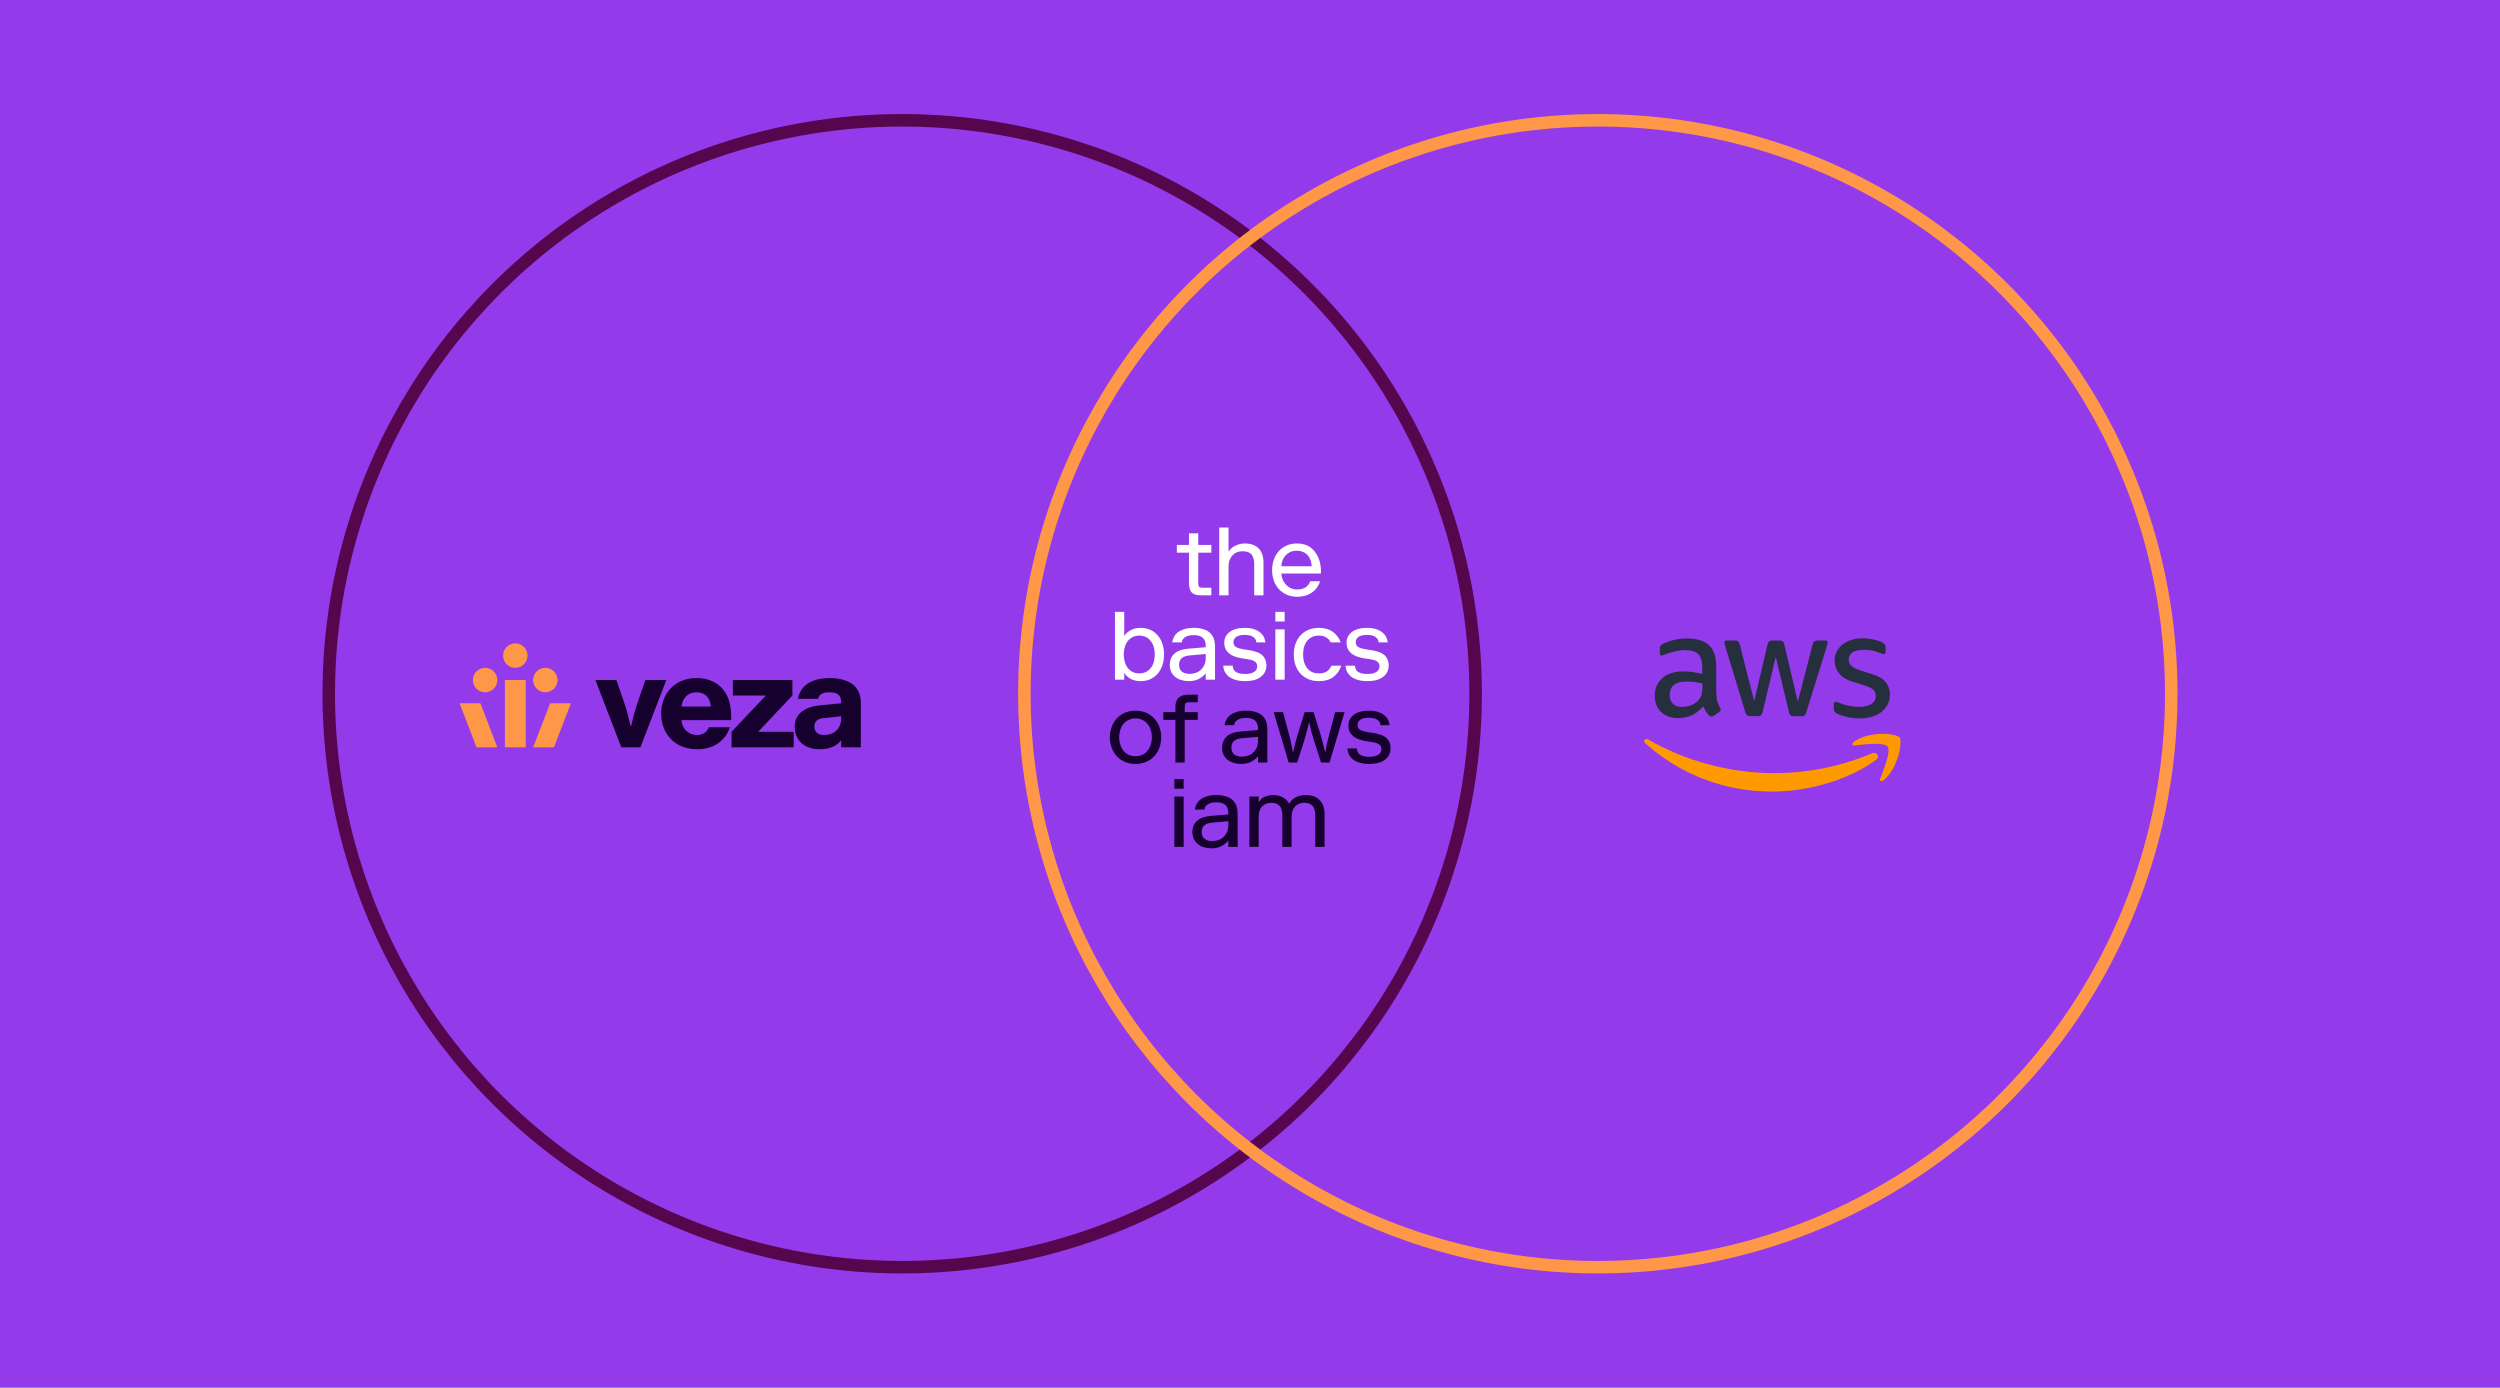 <?xml version="1.0" encoding="UTF-8"?>
<svg xmlns="http://www.w3.org/2000/svg" width="1600" height="888" viewBox="0 0 1600 888" fill="none">
  <rect x="0" y="0" width="1600" height="888" fill="#808080" stroke="none"/>
  <rect width="1600" height="887.99" fill="#933AEB"></rect>
  <circle cx="577.4" cy="444" r="367" stroke="#56064D" stroke-width="8"></circle>
  <circle cx="1022.6" cy="444" r="367" stroke="#FF9748" stroke-width="8"></circle>
  <path d="M413.031 435.206L408.144 449.369C406.405 454.339 404.996 460.055 403.92 464.61H403.59C402.516 460.055 401.105 454.339 399.365 449.369L394.479 435.206H381.058L397.624 478.278H409.884L426.45 435.206H413.031Z" fill="#16002D"></path>
  <path d="M445.753 433.963C431.92 433.963 423.14 443.902 423.14 456.742C423.14 469.581 431.92 479.52 446.167 479.52C457.515 479.52 464.638 473.308 467.123 465.438H453.539C452.961 467.923 450.309 470.408 446.167 470.408C440.452 470.408 436.559 466.267 436.144 460.883H467.955V458.812C467.955 455.167 467.542 451.523 466.546 448.375C463.81 439.761 456.686 433.963 445.753 433.963ZM436.144 452.185C436.97 446.387 440.452 443.074 445.753 443.074C451.054 443.074 454.533 446.387 454.948 452.185H436.144Z" fill="#16002D"></path>
  <path d="M507.133 445.145V435.205H469.031V445.145H490.153L468.203 468.338V478.278H507.962V468.338H485.183L507.133 445.145Z" fill="#16002D"></path>
  <path d="M530.819 433.963C519.636 433.963 512.181 438.684 510.69 447.216H523.612C524.025 444.814 526.015 443.074 530.819 443.074C536.865 443.074 538.356 445.559 538.356 449.701V450.114L525.186 451.352C515.247 452.261 508.62 456.737 508.62 465.02C508.62 474.545 515.66 479.515 524.358 479.515C531.813 479.515 535.871 477.03 538.356 473.717V478.273H550.946V449.701C550.946 438.104 541.753 433.963 530.819 433.963ZM538.356 459.639C538.356 466.679 533.552 470.407 527.257 470.407C523.364 470.407 521.211 468.336 521.211 465.023C521.211 462.124 522.697 460.053 526.594 459.639L538.356 458.396V459.639Z" fill="#16002D"></path>
  <path d="M294.15 450.082L304.956 478.291H318.277L307.471 450.082H294.15Z" fill="#FF9748"></path>
  <path d="M336.456 435.233H323.133V478.291H336.456V435.233Z" fill="#FF9748"></path>
  <path d="M341.184 478.291H354.507L365.43 450.082H352.107L341.184 478.291Z" fill="#FF9748"></path>
  <path d="M335.329 425.115C338.385 422.059 338.385 417.104 335.329 414.047C332.272 410.991 327.317 410.991 324.26 414.047C321.204 417.104 321.204 422.059 324.26 425.115C327.317 428.172 332.272 428.172 335.329 425.115Z" fill="#FF9748"></path>
  <path d="M315.985 440.768C319.042 437.711 319.042 432.756 315.985 429.699C312.929 426.643 307.973 426.643 304.917 429.699C301.861 432.756 301.861 437.711 304.917 440.768C307.973 443.824 312.929 443.824 315.985 440.768Z" fill="#FF9748"></path>
  <path d="M354.545 440.767C357.602 437.711 357.602 432.755 354.545 429.699C351.489 426.642 346.533 426.642 343.477 429.699C340.42 432.755 340.42 437.711 343.477 440.767C346.533 443.823 351.489 443.823 354.545 440.767Z" fill="#FF9748"></path>
  <path d="M1098.51 444.145C1098.47 445.785 1098.67 447.421 1099.11 449.001C1099.59 450.351 1100.17 451.664 1100.84 452.93C1101.09 453.304 1101.22 453.739 1101.22 454.185C1101.19 454.519 1101.08 454.841 1100.9 455.125C1100.72 455.408 1100.48 455.647 1100.19 455.822L1096.75 458.113C1096.34 458.412 1095.84 458.583 1095.33 458.604C1094.71 458.562 1094.13 458.289 1093.69 457.84C1092.96 457.05 1092.3 456.192 1091.73 455.276C1091.19 454.348 1090.64 453.312 1090.04 452.057C1085.78 457.077 1080.44 459.587 1074 459.587C1069.41 459.587 1065.76 458.277 1063.08 455.658C1060.41 453.039 1059.05 449.547 1059.05 445.182C1059.05 440.544 1060.68 436.779 1064.01 433.942C1067.34 431.104 1071.76 429.686 1077.38 429.686C1079.32 429.701 1081.25 429.847 1083.16 430.122C1085.18 430.395 1087.26 430.832 1089.44 431.323V427.339C1089.44 423.193 1088.57 420.301 1086.87 418.609C1085.18 416.918 1082.18 416.099 1077.98 416.099C1076 416.099 1074.02 416.337 1072.09 416.809C1070.08 417.287 1068.11 417.907 1066.19 418.664C1065.57 418.942 1064.94 419.178 1064.29 419.373C1064 419.466 1063.71 419.521 1063.41 419.537C1062.65 419.537 1062.27 418.991 1062.27 417.845V415.172C1062.21 414.512 1062.34 413.849 1062.65 413.262C1063.06 412.765 1063.58 412.372 1064.18 412.116C1066.36 411.033 1068.67 410.209 1071.05 409.661C1073.83 408.948 1076.69 408.599 1079.56 408.624C1086.06 408.624 1090.8 410.097 1093.86 413.044C1096.91 415.99 1098.39 420.464 1098.39 426.466V444.145H1098.51ZM1076.36 452.439C1078.27 452.418 1080.17 452.086 1081.98 451.457C1083.98 450.764 1085.77 449.56 1087.16 447.964C1088.04 446.959 1088.68 445.764 1089.02 444.472C1089.39 442.918 1089.58 441.324 1089.56 439.725V437.434C1087.91 437.031 1086.23 436.721 1084.54 436.506C1082.84 436.29 1081.13 436.181 1079.42 436.179C1075.76 436.179 1073.09 436.888 1071.29 438.361C1069.49 439.835 1068.61 441.908 1068.61 444.636C1068.61 447.201 1069.27 449.11 1070.63 450.42C1072 451.729 1073.85 452.439 1076.36 452.439ZM1120.17 458.332C1119.44 458.407 1118.7 458.213 1118.1 457.786C1117.53 457.196 1117.13 456.459 1116.96 455.658L1104.12 413.48C1103.87 412.775 1103.7 412.042 1103.63 411.298C1103.6 411.117 1103.61 410.933 1103.67 410.759C1103.72 410.585 1103.82 410.426 1103.95 410.294C1104.07 410.163 1104.23 410.062 1104.4 409.999C1104.57 409.937 1104.75 409.914 1104.94 409.934H1110.28C1111.32 409.934 1112.03 410.097 1112.41 410.479C1112.79 410.861 1113.17 411.571 1113.5 412.607L1122.67 448.728L1131.18 412.607C1131.45 411.516 1131.78 410.807 1132.22 410.479C1132.87 410.079 1133.63 409.888 1134.4 409.934H1138.76C1139.8 409.934 1140.51 410.097 1140.95 410.479C1141.52 411.055 1141.88 411.803 1141.98 412.607L1150.6 449.165L1160.04 412.607C1160.22 411.815 1160.59 411.082 1161.14 410.479C1161.77 410.078 1162.51 409.887 1163.26 409.934H1168.34C1168.52 409.908 1168.71 409.926 1168.89 409.986C1169.07 410.046 1169.23 410.145 1169.36 410.277C1169.49 410.409 1169.59 410.57 1169.65 410.747C1169.71 410.924 1169.73 411.113 1169.7 411.298C1169.69 411.591 1169.65 411.883 1169.59 412.171C1169.51 412.636 1169.38 413.093 1169.21 413.535L1156.06 455.712C1155.73 456.804 1155.35 457.513 1154.92 457.84C1154.3 458.235 1153.57 458.426 1152.84 458.386H1148.15C1147.11 458.386 1146.4 458.222 1145.97 457.84C1145.4 457.242 1145.03 456.477 1144.93 455.658L1136.47 420.464L1128.07 455.603C1127.94 456.416 1127.58 457.174 1127.03 457.786C1126.39 458.211 1125.62 458.404 1124.85 458.332H1120.17ZM1190.29 459.805C1187.46 459.808 1184.64 459.478 1181.89 458.823C1179.16 458.168 1177.03 457.459 1175.61 456.64C1174.91 456.309 1174.32 455.777 1173.92 455.112C1173.71 454.631 1173.6 454.111 1173.59 453.585V450.802C1173.59 449.656 1174.03 449.11 1174.85 449.11C1175.18 449.111 1175.51 449.167 1175.83 449.274C1176.16 449.383 1176.65 449.601 1177.19 449.82C1179.12 450.667 1181.13 451.307 1183.2 451.729C1185.33 452.163 1187.51 452.382 1189.69 452.384C1193.13 452.384 1195.8 451.784 1197.65 450.584C1198.54 450.047 1199.27 449.285 1199.77 448.374C1200.27 447.464 1200.52 446.438 1200.49 445.4C1200.51 444.698 1200.39 443.998 1200.14 443.343C1199.89 442.687 1199.5 442.088 1199.02 441.581C1198.04 440.544 1196.18 439.616 1193.51 438.743L1185.6 436.288C1181.61 435.033 1178.67 433.178 1176.87 430.722C1175.11 428.458 1174.15 425.677 1174.14 422.811C1174.09 420.7 1174.59 418.612 1175.59 416.754C1176.57 414.999 1177.91 413.473 1179.52 412.28C1181.22 410.993 1183.15 410.031 1185.2 409.443C1187.44 408.797 1189.76 408.485 1192.09 408.515C1193.31 408.506 1194.53 408.579 1195.75 408.733C1197 408.897 1198.15 409.115 1199.29 409.334C1200.44 409.552 1201.42 409.879 1202.4 410.207C1203.2 410.453 1203.97 410.782 1204.69 411.189C1205.34 411.513 1205.9 411.979 1206.33 412.553C1206.69 413.084 1206.86 413.716 1206.82 414.353V416.918C1206.82 418.064 1206.38 418.664 1205.57 418.664C1204.84 418.581 1204.14 418.359 1203.49 418.009C1200.2 416.552 1196.62 415.826 1193.02 415.881C1189.91 415.881 1187.45 416.372 1185.76 417.409C1184.07 418.446 1183.2 420.028 1183.2 422.265C1183.18 422.99 1183.32 423.709 1183.6 424.377C1183.88 425.044 1184.3 425.645 1184.83 426.139C1185.92 427.176 1187.94 428.212 1190.83 429.14L1198.58 431.595C1202.51 432.85 1205.35 434.596 1207.04 436.834C1208.71 439.028 1209.59 441.717 1209.55 444.472C1209.58 446.664 1209.09 448.832 1208.13 450.802C1207.16 452.669 1205.8 454.307 1204.15 455.603C1202.35 457.005 1200.29 458.043 1198.09 458.659C1195.56 459.436 1192.93 459.823 1190.29 459.805Z" fill="#252F3E"></path>
  <path fill-rule="evenodd" clip-rule="evenodd" d="M1200.6 486.322C1182.65 499.581 1156.57 506.62 1134.14 506.62C1102.71 506.62 1074.4 494.998 1053.01 475.683C1051.32 474.155 1052.84 472.081 1054.86 473.282C1078 486.704 1106.53 494.834 1136.05 494.834C1157.32 494.719 1178.36 490.418 1197.97 482.176C1200.98 480.812 1203.55 484.14 1200.6 486.322Z" fill="#FF9900"></path>
  <path fill-rule="evenodd" clip-rule="evenodd" d="M1208.08 477.811C1205.78 474.864 1192.91 476.392 1187.07 477.101C1185.32 477.32 1185.05 475.792 1186.63 474.646C1196.89 467.444 1213.75 469.517 1215.71 471.918C1217.68 474.319 1215.17 491.233 1205.57 499.309C1204.09 500.564 1202.67 499.909 1203.33 498.272C1205.51 492.87 1210.37 480.702 1208.08 477.811Z" fill="#FF9900"></path>
  <path d="M760.932 353.72H753.182V348.76H760.932V341.32H766.884V348.76H775.254V353.72H766.884V373.25C766.884 374.325 767.07 375.089 767.442 375.544C767.855 375.957 768.599 376.164 769.674 376.164H775.254V381H768.434C765.623 381 763.66 380.339 762.544 379.016C761.469 377.652 760.932 375.73 760.932 373.25V353.72ZM786.258 353.1C787.333 351.364 788.8 350.062 790.66 349.194C792.561 348.285 794.607 347.83 796.798 347.83C800.559 347.83 803.473 348.884 805.54 350.992C807.607 353.1 808.64 356.179 808.64 360.23V381H802.688V360.85C802.688 358.205 802.109 356.2 800.952 354.836C799.795 353.472 797.893 352.79 795.248 352.79C794.008 352.79 792.83 352.997 791.714 353.41C790.639 353.823 789.689 354.464 788.862 355.332C788.077 356.159 787.436 357.192 786.94 358.432C786.485 359.672 786.258 361.098 786.258 362.71V381H780.306V337.6H786.258V353.1ZM844.827 372.01C844.455 373.333 843.856 374.593 843.029 375.792C842.244 376.991 841.231 378.045 839.991 378.954C838.792 379.863 837.366 380.587 835.713 381.124C834.101 381.661 832.282 381.93 830.257 381.93C827.777 381.93 825.545 381.496 823.561 380.628C821.577 379.76 819.882 378.561 818.477 377.032C817.072 375.503 815.997 373.705 815.253 371.638C814.509 369.53 814.137 367.277 814.137 364.88C814.137 362.483 814.509 360.251 815.253 358.184C815.997 356.076 817.051 354.257 818.415 352.728C819.82 351.199 821.494 350 823.437 349.132C825.38 348.264 827.55 347.83 829.947 347.83C833.832 347.83 836.953 348.822 839.309 350.806C841.665 352.79 843.36 355.394 844.393 358.618C844.765 359.817 845.034 361.077 845.199 362.4C845.364 363.723 845.447 365.066 845.447 366.43V367.05H820.089C820.13 368.373 820.399 369.654 820.895 370.894C821.391 372.093 822.073 373.167 822.941 374.118C823.809 375.069 824.842 375.833 826.041 376.412C827.281 376.991 828.686 377.28 830.257 377.28C831.538 377.28 832.675 377.115 833.667 376.784C834.659 376.453 835.486 376.019 836.147 375.482C836.808 374.945 837.325 374.387 837.697 373.808C838.069 373.188 838.317 372.589 838.441 372.01H844.827ZM829.947 352.48C828.376 352.48 826.992 352.749 825.793 353.286C824.636 353.823 823.623 354.547 822.755 355.456C821.928 356.365 821.288 357.419 820.833 358.618C820.378 359.817 820.13 361.077 820.089 362.4H839.495C839.412 360.995 839.164 359.693 838.751 358.494C838.338 357.295 837.738 356.262 836.953 355.394C836.168 354.485 835.176 353.782 833.977 353.286C832.82 352.749 831.476 352.48 829.947 352.48ZM719.207 418.88C719.207 420.492 719.414 422.042 719.827 423.53C720.241 424.977 720.861 426.258 721.687 427.374C722.555 428.49 723.609 429.379 724.849 430.04C726.089 430.66 727.515 430.97 729.127 430.97C730.739 430.97 732.165 430.66 733.405 430.04C734.645 429.42 735.679 428.573 736.505 427.498C737.373 426.423 738.014 425.142 738.427 423.654C738.841 422.166 739.047 420.575 739.047 418.88C739.047 417.185 738.841 415.615 738.427 414.168C738.014 412.68 737.373 411.399 736.505 410.324C735.679 409.208 734.645 408.34 733.405 407.72C732.165 407.1 730.739 406.79 729.127 406.79C727.515 406.79 726.089 407.121 724.849 407.782C723.609 408.402 722.555 409.27 721.687 410.386C720.861 411.502 720.241 412.804 719.827 414.292C719.414 415.739 719.207 417.268 719.207 418.88ZM719.517 435H713.565V391.6H719.517V407.1C720.468 405.529 721.832 404.269 723.609 403.318C725.428 402.326 727.577 401.83 730.057 401.83C732.455 401.83 734.583 402.285 736.443 403.194C738.303 404.103 739.874 405.343 741.155 406.914C742.437 408.443 743.387 410.241 744.007 412.308C744.669 414.375 744.999 416.565 744.999 418.88C744.999 421.195 744.669 423.385 744.007 425.452C743.387 427.519 742.437 429.337 741.155 430.908C739.874 432.437 738.303 433.657 736.443 434.566C734.583 435.475 732.455 435.93 730.057 435.93C727.577 435.93 725.428 435.455 723.609 434.504C721.832 433.512 720.468 432.231 719.517 430.66V435ZM761.434 431.28C762.839 431.28 764.162 431.053 765.402 430.598C766.642 430.143 767.716 429.482 768.626 428.614C769.576 427.746 770.32 426.671 770.858 425.39C771.395 424.109 771.664 422.662 771.664 421.05V418.57L761.124 419.5C758.933 419.707 757.3 420.306 756.226 421.298C755.151 422.29 754.614 423.654 754.614 425.39C754.614 426.465 754.779 427.395 755.11 428.18C755.482 428.924 755.978 429.523 756.598 429.978C757.218 430.433 757.941 430.763 758.768 430.97C759.594 431.177 760.483 431.28 761.434 431.28ZM750.212 411.13C750.377 409.849 750.77 408.65 751.39 407.534C752.01 406.377 752.878 405.385 753.994 404.558C755.151 403.731 756.536 403.07 758.148 402.574C759.801 402.078 761.723 401.83 763.914 401.83C766.6 401.83 768.998 402.223 771.106 403.008C773.255 403.793 774.908 405.157 776.066 407.1C777.099 408.836 777.616 411.006 777.616 413.61V435H771.664V430.97C770.713 432.21 769.328 433.347 767.51 434.38C765.691 435.413 763.459 435.93 760.814 435.93C759.16 435.93 757.59 435.703 756.102 435.248C754.655 434.835 753.374 434.194 752.258 433.326C751.142 432.458 750.253 431.363 749.592 430.04C748.972 428.717 748.662 427.167 748.662 425.39C748.662 422.579 749.612 420.265 751.514 418.446C753.456 416.586 756.453 415.491 760.504 415.16L771.664 414.23V413.61C771.664 412.535 771.54 411.564 771.292 410.696C771.044 409.787 770.61 409.022 769.99 408.402C769.411 407.782 768.626 407.307 767.634 406.976C766.642 406.645 765.402 406.48 763.914 406.48C761.558 406.48 759.739 406.914 758.458 407.782C757.218 408.609 756.515 409.725 756.35 411.13H750.212ZM794.992 421.36C793.339 421.112 791.809 420.74 790.404 420.244C788.999 419.748 787.779 419.107 786.746 418.322C785.754 417.495 784.969 416.524 784.39 415.408C783.811 414.251 783.522 412.887 783.522 411.316C783.522 408.547 784.659 406.273 786.932 404.496C789.205 402.719 792.512 401.83 796.852 401.83C799.084 401.83 801.006 402.119 802.618 402.698C804.23 403.235 805.553 403.959 806.586 404.868C807.661 405.736 808.446 406.728 808.942 407.844C809.479 408.919 809.789 410.014 809.872 411.13H804.044C803.961 409.725 803.321 408.588 802.122 407.72C800.923 406.811 799.125 406.356 796.728 406.356C794.124 406.356 792.243 406.79 791.086 407.658C789.97 408.526 789.412 409.58 789.412 410.82C789.412 412.391 789.991 413.507 791.148 414.168C792.347 414.788 793.979 415.263 796.046 415.594L799.022 416.028C800.634 416.276 802.122 416.607 803.486 417.02C804.891 417.433 806.111 418.012 807.144 418.756C808.177 419.5 808.983 420.471 809.562 421.67C810.182 422.827 810.492 424.274 810.492 426.01C810.492 428.986 809.293 431.383 806.896 433.202C804.54 435.021 801.192 435.93 796.852 435.93C794.62 435.93 792.636 435.682 790.9 435.186C789.205 434.69 787.759 434.008 786.56 433.14C785.403 432.231 784.514 431.177 783.894 429.978C783.274 428.779 782.943 427.457 782.902 426.01H788.916C788.999 427.87 789.722 429.234 791.086 430.102C792.45 430.929 794.372 431.342 796.852 431.342C799.415 431.342 801.337 430.908 802.618 430.04C803.941 429.172 804.602 427.994 804.602 426.506C804.602 425.638 804.437 424.935 804.106 424.398C803.775 423.861 803.3 423.427 802.68 423.096C802.101 422.765 801.399 422.497 800.572 422.29C799.787 422.083 798.898 421.918 797.906 421.794L794.992 421.36ZM816.226 402.76H822.178V435H816.226V402.76ZM816.226 391.6H822.178V397.8H816.226V391.6ZM858.398 426.01C857.488 428.986 855.835 431.383 853.438 433.202C851.082 435.021 847.982 435.93 844.138 435.93C841.575 435.93 839.281 435.496 837.256 434.628C835.272 433.76 833.598 432.561 832.234 431.032C830.87 429.503 829.816 427.705 829.072 425.638C828.369 423.53 828.018 421.277 828.018 418.88C828.018 416.483 828.369 414.251 829.072 412.184C829.816 410.076 830.87 408.257 832.234 406.728C833.598 405.199 835.272 404 837.256 403.132C839.281 402.264 841.575 401.83 844.138 401.83C847.775 401.83 850.73 402.677 853.004 404.372C855.318 406.067 857.013 408.319 858.088 411.13H851.64C851.061 409.89 850.152 408.857 848.912 408.03C847.713 407.203 846.122 406.79 844.138 406.79C842.36 406.79 840.831 407.121 839.55 407.782C838.268 408.402 837.214 409.27 836.388 410.386C835.561 411.502 834.941 412.804 834.528 414.292C834.156 415.739 833.97 417.268 833.97 418.88C833.97 420.492 834.156 422.042 834.528 423.53C834.941 424.977 835.561 426.258 836.388 427.374C837.214 428.49 838.268 429.379 839.55 430.04C840.831 430.66 842.36 430.97 844.138 430.97C846.287 430.97 848.002 430.515 849.284 429.606C850.565 428.697 851.516 427.498 852.136 426.01H858.398ZM873.253 421.36C871.599 421.112 870.07 420.74 868.665 420.244C867.259 419.748 866.04 419.107 865.007 418.322C864.015 417.495 863.229 416.524 862.651 415.408C862.072 414.251 861.783 412.887 861.783 411.316C861.783 408.547 862.919 406.273 865.193 404.496C867.466 402.719 870.773 401.83 875.113 401.83C877.345 401.83 879.267 402.119 880.879 402.698C882.491 403.235 883.813 403.959 884.847 404.868C885.921 405.736 886.707 406.728 887.203 407.844C887.74 408.919 888.05 410.014 888.133 411.13H882.305C882.222 409.725 881.581 408.588 880.383 407.72C879.184 406.811 877.386 406.356 874.989 406.356C872.385 406.356 870.504 406.79 869.347 407.658C868.231 408.526 867.673 409.58 867.673 410.82C867.673 412.391 868.251 413.507 869.409 414.168C870.607 414.788 872.24 415.263 874.307 415.594L877.283 416.028C878.895 416.276 880.383 416.607 881.747 417.02C883.152 417.433 884.371 418.012 885.405 418.756C886.438 419.5 887.244 420.471 887.823 421.67C888.443 422.827 888.753 424.274 888.753 426.01C888.753 428.986 887.554 431.383 885.157 433.202C882.801 435.021 879.453 435.93 875.113 435.93C872.881 435.93 870.897 435.682 869.161 435.186C867.466 434.69 866.019 434.008 864.821 433.14C863.663 432.231 862.775 431.177 862.155 429.978C861.535 428.779 861.204 427.457 861.163 426.01H867.177C867.259 427.87 867.983 429.234 869.347 430.102C870.711 430.929 872.633 431.342 875.113 431.342C877.675 431.342 879.597 430.908 880.879 430.04C882.201 429.172 882.863 427.994 882.863 426.506C882.863 425.638 882.697 424.935 882.367 424.398C882.036 423.861 881.561 423.427 880.941 423.096C880.362 422.765 879.659 422.497 878.833 422.29C878.047 422.083 877.159 421.918 876.167 421.794L873.253 421.36Z" fill="white"></path>
  <path d="M710.308 471.88C710.308 469.483 710.701 467.251 711.486 465.184C712.272 463.076 713.367 461.257 714.772 459.728C716.219 458.199 717.955 457 719.98 456.132C722.006 455.264 724.258 454.83 726.738 454.83C729.218 454.83 731.471 455.264 733.496 456.132C735.522 457 737.237 458.199 738.642 459.728C740.089 461.257 741.205 463.076 741.99 465.184C742.776 467.251 743.168 469.483 743.168 471.88C743.168 474.277 742.776 476.53 741.99 478.638C741.205 480.705 740.089 482.503 738.642 484.032C737.237 485.561 735.522 486.76 733.496 487.628C731.471 488.496 729.218 488.93 726.738 488.93C724.258 488.93 722.006 488.496 719.98 487.628C717.955 486.76 716.219 485.561 714.772 484.032C713.367 482.503 712.272 480.705 711.486 478.638C710.701 476.53 710.308 474.277 710.308 471.88ZM737.216 471.88C737.216 470.268 736.989 468.739 736.534 467.292C736.08 465.804 735.398 464.502 734.488 463.386C733.62 462.27 732.525 461.402 731.202 460.782C729.921 460.121 728.433 459.79 726.738 459.79C725.044 459.79 723.535 460.121 722.212 460.782C720.931 461.402 719.836 462.27 718.926 463.386C718.058 464.502 717.397 465.804 716.942 467.292C716.488 468.739 716.26 470.268 716.26 471.88C716.26 473.492 716.488 475.042 716.942 476.53C717.397 477.977 718.058 479.258 718.926 480.374C719.836 481.49 720.931 482.379 722.212 483.04C723.535 483.66 725.044 483.97 726.738 483.97C728.433 483.97 729.921 483.66 731.202 483.04C732.525 482.379 733.62 481.49 734.488 480.374C735.398 479.258 736.08 477.977 736.534 476.53C736.989 475.042 737.216 473.492 737.216 471.88ZM744.51 455.76H752.26V452.35C752.26 447.183 755.05 444.6 760.63 444.6H766.582V449.436H761.002C759.927 449.436 759.183 449.663 758.77 450.118C758.398 450.531 758.212 451.275 758.212 452.35V455.76H766.582V460.72H758.212V488H752.26V460.72H744.51V455.76ZM794.919 484.28C796.324 484.28 797.647 484.053 798.887 483.598C800.127 483.143 801.201 482.482 802.111 481.614C803.061 480.746 803.805 479.671 804.343 478.39C804.88 477.109 805.149 475.662 805.149 474.05V471.57L794.609 472.5C792.418 472.707 790.785 473.306 789.711 474.298C788.636 475.29 788.099 476.654 788.099 478.39C788.099 479.465 788.264 480.395 788.595 481.18C788.967 481.924 789.463 482.523 790.083 482.978C790.703 483.433 791.426 483.763 792.253 483.97C793.079 484.177 793.968 484.28 794.919 484.28ZM783.697 464.13C783.862 462.849 784.255 461.65 784.875 460.534C785.495 459.377 786.363 458.385 787.479 457.558C788.636 456.731 790.021 456.07 791.633 455.574C793.286 455.078 795.208 454.83 797.399 454.83C800.085 454.83 802.483 455.223 804.591 456.008C806.74 456.793 808.393 458.157 809.551 460.1C810.584 461.836 811.101 464.006 811.101 466.61V488H805.149V483.97C804.198 485.21 802.813 486.347 800.995 487.38C799.176 488.413 796.944 488.93 794.299 488.93C792.645 488.93 791.075 488.703 789.587 488.248C788.14 487.835 786.859 487.194 785.743 486.326C784.627 485.458 783.738 484.363 783.077 483.04C782.457 481.717 782.147 480.167 782.147 478.39C782.147 475.579 783.097 473.265 784.999 471.446C786.941 469.586 789.938 468.491 793.989 468.16L805.149 467.23V466.61C805.149 465.535 805.025 464.564 804.777 463.696C804.529 462.787 804.095 462.022 803.475 461.402C802.896 460.782 802.111 460.307 801.119 459.976C800.127 459.645 798.887 459.48 797.399 459.48C795.043 459.48 793.224 459.914 791.943 460.782C790.703 461.609 790 462.725 789.835 464.13H783.697ZM837.715 462.58C837.343 464.316 836.888 466.197 836.351 468.222C835.855 470.206 835.318 472.107 834.739 473.926L830.213 488H824.757L815.147 455.76H821.161L824.881 469.648C825.46 471.715 825.956 473.761 826.369 475.786C826.824 477.811 827.175 479.609 827.423 481.18H827.671C828.002 479.609 828.415 477.811 828.911 475.786C829.448 473.761 830.027 471.735 830.647 469.71L834.987 455.76H840.691L845.031 469.71C845.651 471.735 846.209 473.761 846.705 475.786C847.242 477.811 847.676 479.609 848.007 481.18H848.255C848.503 479.609 848.834 477.811 849.247 475.786C849.702 473.761 850.218 471.715 850.797 469.648L854.517 455.76H860.531L850.921 488H845.465L840.939 473.926C840.36 472.107 839.802 470.206 839.265 468.222C838.769 466.197 838.335 464.316 837.963 462.58H837.715ZM874.464 474.36C872.81 474.112 871.281 473.74 869.876 473.244C868.47 472.748 867.251 472.107 866.218 471.322C865.226 470.495 864.44 469.524 863.862 468.408C863.283 467.251 862.994 465.887 862.994 464.316C862.994 461.547 864.13 459.273 866.404 457.496C868.677 455.719 871.984 454.83 876.324 454.83C878.556 454.83 880.478 455.119 882.09 455.698C883.702 456.235 885.024 456.959 886.058 457.868C887.132 458.736 887.918 459.728 888.414 460.844C888.951 461.919 889.261 463.014 889.344 464.13H883.516C883.433 462.725 882.792 461.588 881.594 460.72C880.395 459.811 878.597 459.356 876.2 459.356C873.596 459.356 871.715 459.79 870.558 460.658C869.442 461.526 868.884 462.58 868.884 463.82C868.884 465.391 869.462 466.507 870.62 467.168C871.818 467.788 873.451 468.263 875.518 468.594L878.494 469.028C880.106 469.276 881.594 469.607 882.958 470.02C884.363 470.433 885.582 471.012 886.616 471.756C887.649 472.5 888.455 473.471 889.034 474.67C889.654 475.827 889.964 477.274 889.964 479.01C889.964 481.986 888.765 484.383 886.368 486.202C884.012 488.021 880.664 488.93 876.324 488.93C874.092 488.93 872.108 488.682 870.372 488.186C868.677 487.69 867.23 487.008 866.032 486.14C864.874 485.231 863.986 484.177 863.366 482.978C862.746 481.779 862.415 480.457 862.374 479.01H868.388C868.47 480.87 869.194 482.234 870.558 483.102C871.922 483.929 873.844 484.342 876.324 484.342C878.886 484.342 880.808 483.908 882.09 483.04C883.412 482.172 884.074 480.994 884.074 479.506C884.074 478.638 883.908 477.935 883.578 477.398C883.247 476.861 882.772 476.427 882.152 476.096C881.573 475.765 880.87 475.497 880.044 475.29C879.258 475.083 878.37 474.918 877.378 474.794L874.464 474.36ZM751.591 509.76H757.543V542H751.591V509.76ZM751.591 498.6H757.543V504.8H751.591V498.6ZM775.907 538.28C777.312 538.28 778.635 538.053 779.875 537.598C781.115 537.143 782.189 536.482 783.099 535.614C784.049 534.746 784.793 533.671 785.331 532.39C785.868 531.109 786.137 529.662 786.137 528.05V525.57L775.597 526.5C773.406 526.707 771.773 527.306 770.699 528.298C769.624 529.29 769.087 530.654 769.087 532.39C769.087 533.465 769.252 534.395 769.583 535.18C769.955 535.924 770.451 536.523 771.071 536.978C771.691 537.433 772.414 537.763 773.241 537.97C774.067 538.177 774.956 538.28 775.907 538.28ZM764.685 518.13C764.85 516.849 765.243 515.65 765.863 514.534C766.483 513.377 767.351 512.385 768.467 511.558C769.624 510.731 771.009 510.07 772.621 509.574C774.274 509.078 776.196 508.83 778.387 508.83C781.073 508.83 783.471 509.223 785.579 510.008C787.728 510.793 789.381 512.157 790.539 514.1C791.572 515.836 792.089 518.006 792.089 520.61V542H786.137V537.97C785.186 539.21 783.801 540.347 781.983 541.38C780.164 542.413 777.932 542.93 775.287 542.93C773.633 542.93 772.063 542.703 770.575 542.248C769.128 541.835 767.847 541.194 766.731 540.326C765.615 539.458 764.726 538.363 764.065 537.04C763.445 535.717 763.135 534.167 763.135 532.39C763.135 529.579 764.085 527.265 765.987 525.446C767.929 523.586 770.926 522.491 774.977 522.16L786.137 521.23V520.61C786.137 519.535 786.013 518.564 785.765 517.696C785.517 516.787 785.083 516.022 784.463 515.402C783.884 514.782 783.099 514.307 782.107 513.976C781.115 513.645 779.875 513.48 778.387 513.48C776.031 513.48 774.212 513.914 772.931 514.782C771.691 515.609 770.988 516.725 770.823 518.13H764.685ZM805.559 513.48C806.51 511.744 807.833 510.545 809.527 509.884C811.222 509.181 812.999 508.83 814.859 508.83C817.05 508.83 819.055 509.305 820.873 510.256C822.733 511.165 824.139 512.55 825.089 514.41C826.04 512.674 827.383 511.31 829.119 510.318C830.855 509.326 833.129 508.83 835.939 508.83C837.634 508.83 839.205 509.078 840.651 509.574C842.098 510.07 843.338 510.835 844.371 511.868C845.446 512.86 846.273 514.121 846.851 515.65C847.43 517.138 847.719 518.895 847.719 520.92V542H841.767V521.85C841.767 519.205 841.209 517.2 840.093 515.836C838.977 514.472 837.179 513.79 834.699 513.79C833.707 513.79 832.715 513.955 831.723 514.286C830.773 514.617 829.905 515.133 829.119 515.836C828.375 516.539 827.776 517.469 827.321 518.626C826.867 519.783 826.639 521.168 826.639 522.78V542H820.687V521.85C820.687 519.205 820.129 517.2 819.013 515.836C817.897 514.472 816.099 513.79 813.619 513.79C812.627 513.79 811.635 513.955 810.643 514.286C809.693 514.617 808.825 515.133 808.039 515.836C807.295 516.539 806.696 517.469 806.241 518.626C805.787 519.783 805.559 521.168 805.559 522.78V542H799.607V509.76H805.559V513.48Z" fill="#16002D"></path>
</svg>

